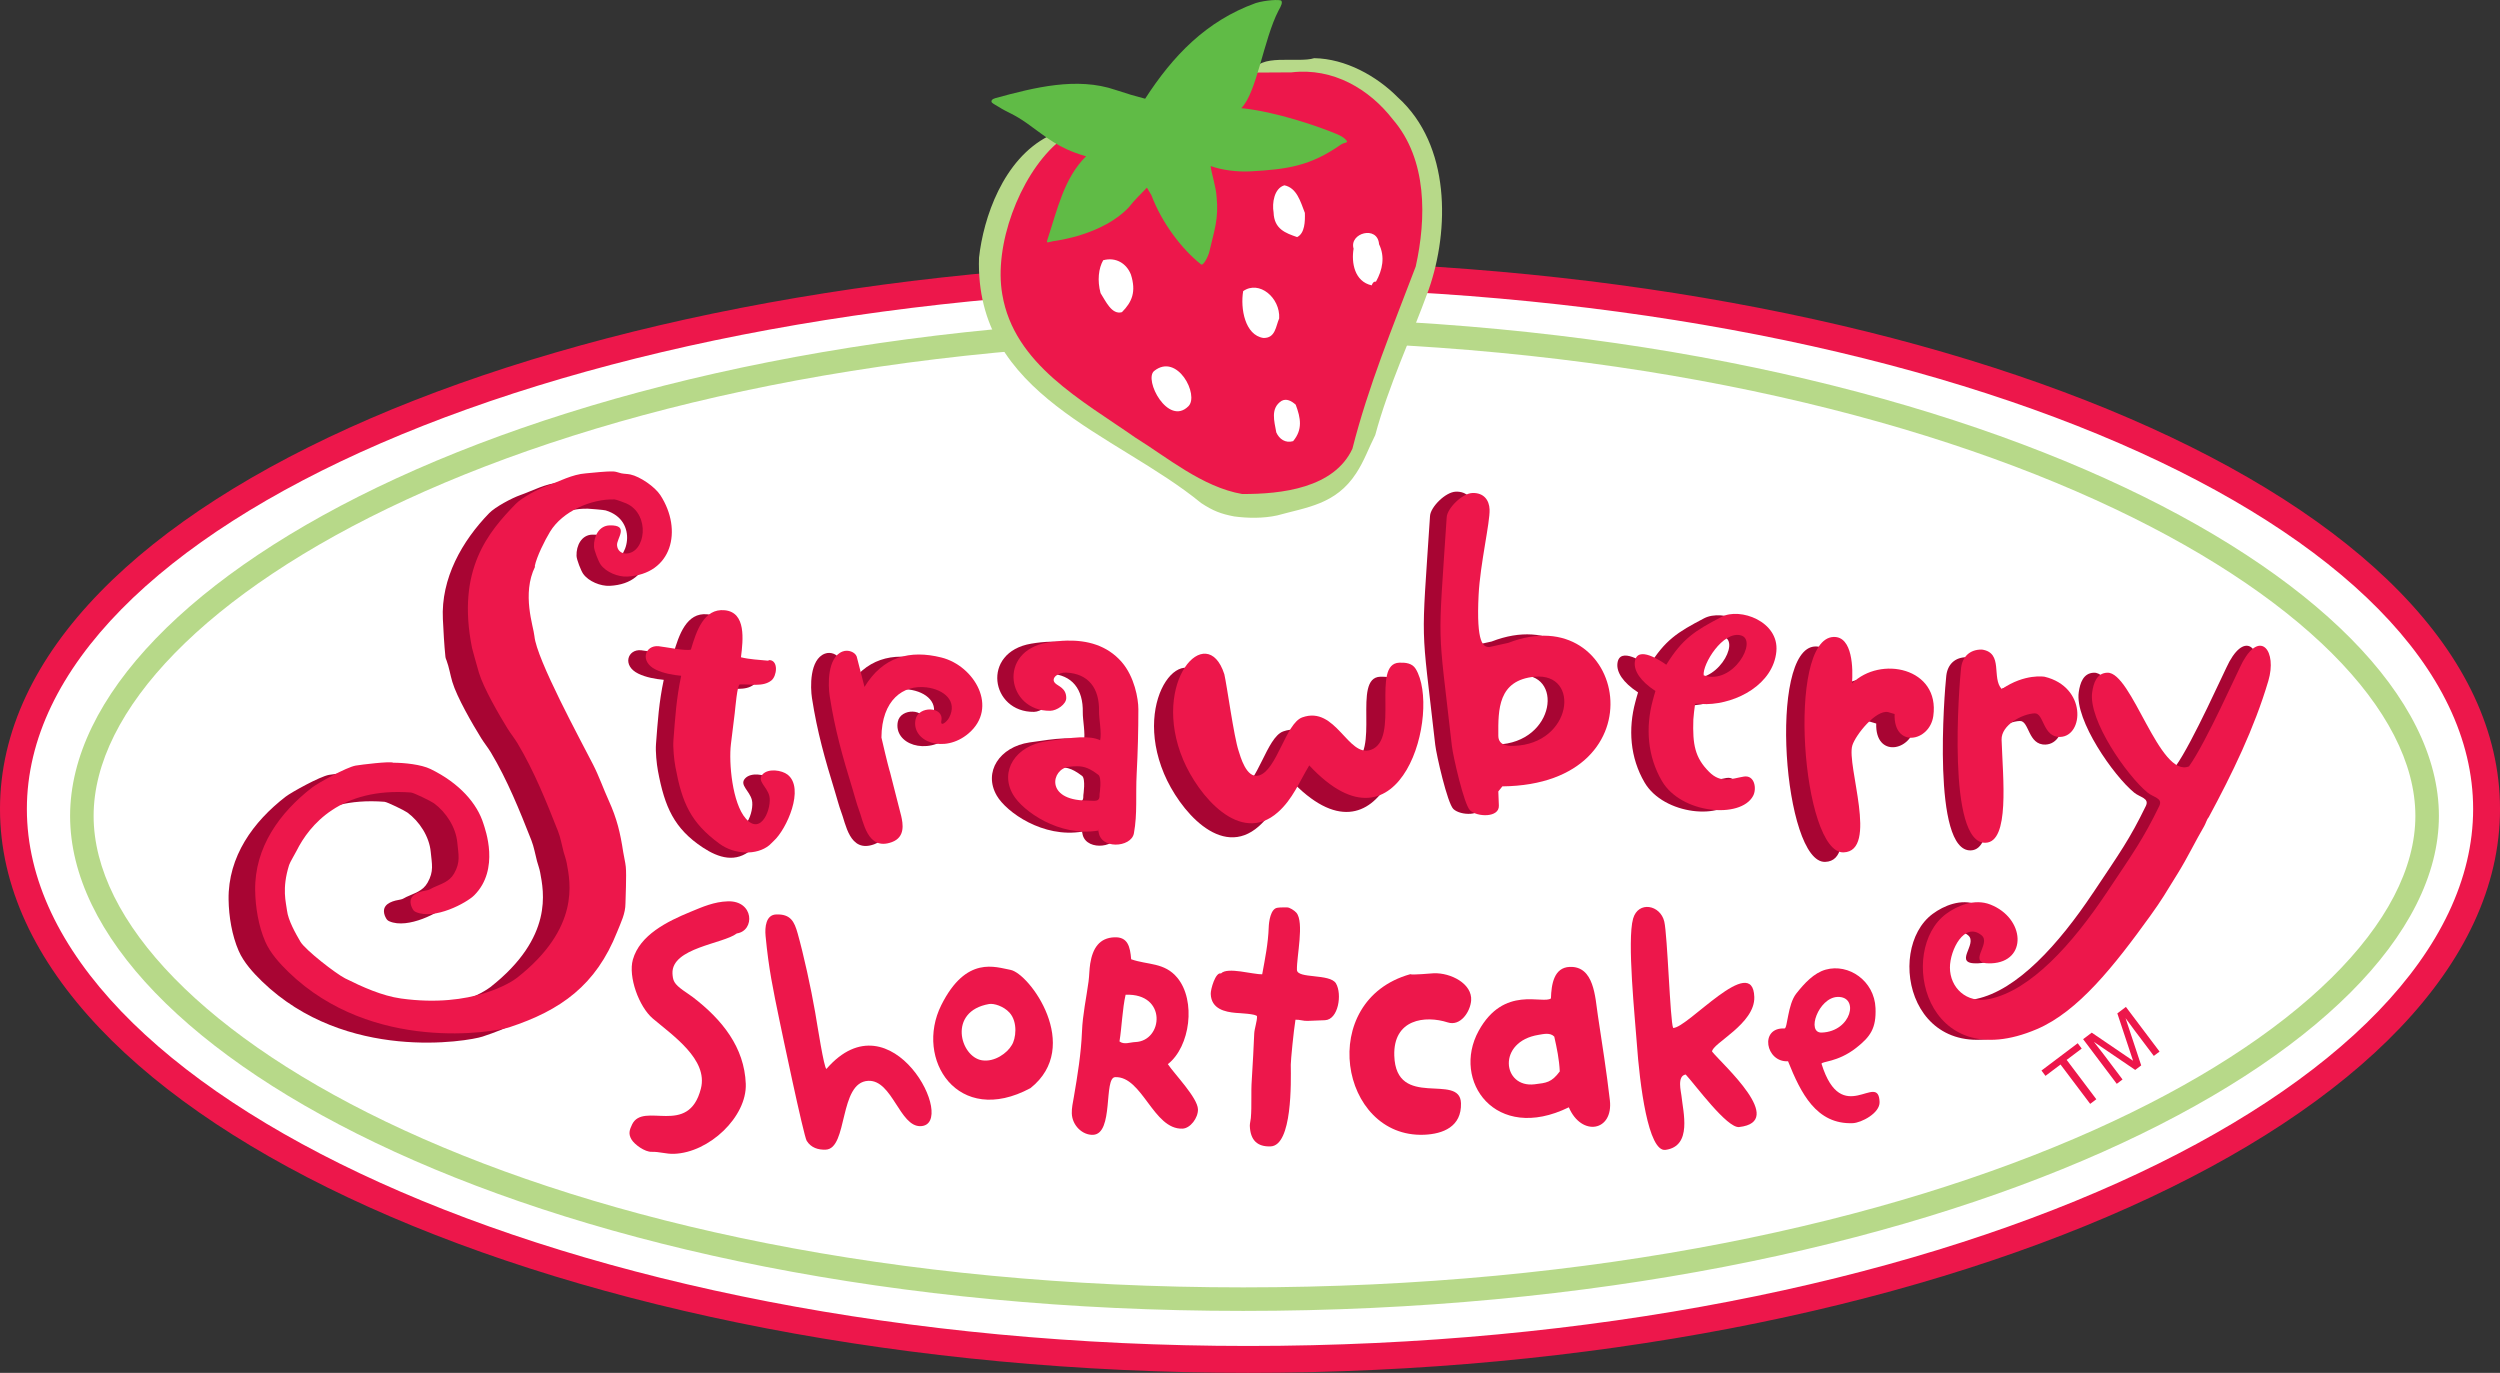 <?xml version="1.0" encoding="UTF-8" standalone="no"?>
<!-- Created with Inkscape (http://www.inkscape.org/) -->

<svg
   width="264.583mm"
   height="145.292mm"
   viewBox="0 0 264.583 145.292"
   version="1.1"
   id="svg5"
   xml:space="preserve"
   inkscape:version="1.3 (0e150ed6c4, 2023-07-21)"
   sodipodi:docname="2000s Strawberry Shortcake Logo.svg"
   xmlns:inkscape="http://www.inkscape.org/namespaces/inkscape"
   xmlns:sodipodi="http://sodipodi.sourceforge.net/DTD/sodipodi-0.dtd"
   xmlns="http://www.w3.org/2000/svg"
   xmlns:svg="http://www.w3.org/2000/svg"><rect x="0" y="0" width="264.583" height="145.292" fill="#333333" stroke="none"/><sodipodi:namedview
     id="namedview7"
     pagecolor="#ffffff"
     bordercolor="#666666"
     borderopacity="1.0"
     inkscape:showpageshadow="2"
     inkscape:pageopacity="0.0"
     inkscape:pagecheckerboard="0"
     inkscape:deskcolor="#d1d1d1"
     inkscape:document-units="mm"
     showgrid="false"
     inkscape:zoom="1.182"
     inkscape:cx="483.50254"
     inkscape:cy="282.1489"
     inkscape:window-width="1920"
     inkscape:window-height="1017"
     inkscape:window-x="1358"
     inkscape:window-y="-8"
     inkscape:window-maximized="1"
     inkscape:current-layer="layer1" /><defs
     id="defs2" /><g
     inkscape:label="Layer 1"
     inkscape:groupmode="layer"
     id="layer1"
     transform="translate(-45.848,-210.221)"><path
       d="m 47.27,295.841 c 0,-31.261 58.591,-56.602 130.869,-56.602 72.279,0 130.87,25.341 130.87,56.602 0,31.261 -58.785,58.25 -131.064,58.25 -72.278,0 -130.676,-26.989 -130.676,-58.25 z"
       style="fill:#ffffff;fill-opacity:1;fill-rule:evenodd;stroke:none;stroke-width:2.014"
       id="path978" /><path
       d="m 301.475,296.574 c 0,22.204 -49.523,49.895 -124.054,49.895 -74.5,0 -121.665,-27.677 -121.665,-49.895 0,-22.22 47.554,-50.274 122.047,-50.274 74.515,0 123.672,28.063 123.672,50.274 z m 2.49,0 c 0,24.947 -52.627,52.385 -126.543,52.385 -73.948,0 -124.155,-27.452 -124.155,-52.385 0,-24.93 50.584,-52.764 124.537,-52.764 73.933,0 126.161,27.824 126.161,52.764 z"
       style="fill:#b7d989;fill-opacity:1;fill-rule:evenodd;stroke:none;stroke-width:2.014"
       id="path980" /><path
       d="m 178.14,237.817 c 71.888,0 132.292,25.179 132.292,58.024 0,32.824 -60.55,59.672 -132.486,59.672 -71.94,0 -132.098,-26.85 -132.098,-59.672 0,-32.845 60.404,-58.024 132.292,-58.024 z m 0,2.844 c 72.669,0 129.448,25.504 129.448,55.18 0,29.698 -57.02,56.828 -129.642,56.828 -72.615,0 -129.254,-27.128 -129.254,-56.828 0,-29.676 56.779,-55.18 129.448,-55.18 z"
       style="fill:#ed174b;fill-opacity:1;fill-rule:evenodd;stroke:none;stroke-width:2.014"
       id="path982" /><path
       d="m 180.02,217.483 c 0.036,0 0.135,-0.069 0.151,-0.099 0.318,-0.593 1.043,-0.71 2.003,-0.701 0.473,0 0.971,0.034 1.446,0.04 0.468,2.3e-4 0.932,-0.029 1.337,-0.157 3.239,0.06 6.494,1.86 8.706,4.102 5.506,4.972 5.403,13.856 3.219,20.124 -1.925,5.293 -4.243,10.147 -5.666,15.414 -0.351,0.694 -0.641,1.377 -0.95,2.047 -0.309,0.671 -0.632,1.323 -1.051,1.958 -1.05,1.613 -2.321,2.489 -3.72,3.07 -1.421,0.59 -2.966,0.877 -4.533,1.312 -1.438,0.314 -3.061,0.29 -4.475,0.1 -0.666,-0.127 -1.21,-0.367 -1.753,-0.634 -0.274,-0.135 -0.544,-0.274 -0.821,-0.406 -0.273,-0.131 -0.553,-0.253 -0.853,-0.359 -2.27,-1.856 -4.902,-3.493 -7.555,-5.125 -1.331,-0.819 -2.671,-1.638 -3.978,-2.486 -1.304,-0.846 -2.575,-1.72 -3.771,-2.651 -4.777,-3.714 -8.34,-8.298 -8.108,-15.53 0.462,-4.172 1.876,-8.874 5.837,-11.151 0.079,0.029 0.167,0.065 0.245,0.111 0.046,0.029 0.169,0.023 0.212,-0.023 4.257,-3.329 7.554,-4.35 12.942,-5.742 0.525,-0.131 2.345,-0.791 4.282,-1.463 1.919,-0.666 3.951,-1.344 4.932,-1.517 0.638,-0.112 1.28,-0.194 1.923,-0.241 z"
       style="fill:#ed174b;fill-opacity:1;fill-rule:nonzero;stroke:none;stroke-width:2.014"
       id="path984" /><path
       d="m 193.793,220.531 c 5.591,5.049 5.459,14.029 3.265,20.323 -1.925,5.294 -4.245,10.15 -5.666,15.418 -0.707,1.395 -1.167,2.747 -2.019,4.04 -2.15,3.301 -5.211,3.587 -8.361,4.46 -1.468,0.323 -3.124,0.297 -4.555,0.104 -1.381,-0.265 -2.226,-0.584 -3.49,-1.417 -9.058,-7.423 -23.977,-11.335 -23.507,-25.964 0.465,-4.211 2.546,-10.413 7.346,-12.863 0.268,0.081 1.059,0.393 0.816,0.816 -3.896,3.482 -6.611,10.757 -5.699,15.932 1.241,7.404 8.456,11.213 14.109,15.171 3.279,2.026 7.083,5.231 11.276,5.952 4.197,0.023 9.734,-0.637 11.669,-4.789 1.686,-6.649 4.271,-12.885 6.7,-19.285 1.135,-5.091 1.241,-11.335 -2.429,-15.579 -2.468,-3.186 -6.305,-5.494 -10.722,-4.97 l -3.997,0.023 c 0.392,-2.102 4.718,-0.974 6.4,-1.525 3.312,0.051 6.62,1.882 8.863,4.154 z"
       style="fill:#b7d989;fill-opacity:1;fill-rule:nonzero;stroke:none;stroke-width:2.014"
       id="path986" /><path
       d="m 183.947,232.754 c 0.028,0.884 -4e-4,2.16 -0.82,2.558 -1.217,-0.421 -2.435,-0.841 -2.492,-2.61 -0.173,-0.986 0.058,-2.551 1.146,-2.87 1.319,0.276 1.703,1.732 2.166,2.921 z"
       style="fill:#ffffff;fill-opacity:1;fill-rule:nonzero;stroke:none;stroke-width:2.014"
       id="path988" /><path
       d="m 191.798,236.066 c 0.646,1.327 0.375,2.712 -0.329,3.969 -0.217,-0.065 -0.381,0.169 -0.446,0.387 -1.82,-0.399 -2.172,-2.395 -1.919,-3.881 -0.499,-1.662 2.542,-2.507 2.695,-0.476 z"
       style="fill:#ffffff;fill-opacity:1;fill-rule:nonzero;stroke:none;stroke-width:2.014"
       id="path990" /><path
       d="m 165.536,239.279 c 0.572,1.805 0.129,2.899 -0.95,3.979 -1.087,0.319 -1.739,-1.218 -2.261,-2.015 -0.362,-1.334 -0.21,-2.631 0.276,-3.479 1.333,-0.363 2.471,0.327 2.935,1.515 z"
       style="fill:#ffffff;fill-opacity:1;fill-rule:nonzero;stroke:none;stroke-width:2.014"
       id="path992" /><path
       d="m 181.229,243.917 c -0.362,0.826 -0.391,2.102 -1.667,2.073 -1.957,-0.29 -2.456,-3.124 -2.145,-4.958 1.696,-1.188 3.936,0.704 3.811,2.885 z"
       style="fill:#ffffff;fill-opacity:1;fill-rule:nonzero;stroke:none;stroke-width:2.014"
       id="path994" /><path
       d="m 171.621,253.215 c -2.152,2.152 -4.761,-2.829 -3.621,-3.737 2.451,-1.954 4.792,2.566 3.621,3.737 z"
       style="fill:#ffffff;fill-opacity:1;fill-rule:nonzero;stroke:none;stroke-width:2.014"
       id="path996" /><path
       d="m 182.977,253.05 c 0.538,1.43 0.749,2.631 -0.272,3.859 -0.816,0.239 -1.468,-0.218 -1.783,-0.924 -0.212,-1.201 -0.641,-2.555 0.555,-3.337 0.522,-0.283 1.049,0 1.5,0.402 z"
       style="fill:#ffffff;fill-opacity:1;fill-rule:nonzero;stroke:none;stroke-width:2.014"
       id="path998" /><path
       d="m 187.487,224.485 c 0.532,0.226 0.792,0.498 0.889,0.638 0.058,0.065 0.024,0.151 -0.041,0.169 -0.119,0.057 -0.336,0.07 -0.59,0.241 -3.214,2.26 -5.677,2.612 -9.548,2.823 -1.421,0.079 -3.062,-0.139 -4.223,-0.563 0.062,0.675 0.57,2.235 0.626,3.197 0.254,2.413 -0.25,3.618 -0.766,5.882 -0.119,0.492 -0.643,1.535 -0.879,1.326 -2.005,-1.58 -4.137,-4.361 -5.255,-7.328 -0.165,-0.257 -0.323,-0.521 -0.471,-0.789 -0.602,0.64 -1.355,1.345 -1.911,2.076 -2.715,2.895 -7.61,3.539 -7.998,3.586 -0.141,0.029 -0.5,0.119 -0.5,0.119 -0.191,0.057 -0.181,-0.076 -0.161,-0.149 1.106,-3.345 1.775,-6.613 4.138,-8.96 l -0.123,-0.023 c -2.896,-0.861 -3.941,-1.9 -6.122,-3.448 -1.461,-1.037 -2.041,-1.126 -3.026,-1.759 0,0 -0.63,-0.351 -0.705,-0.452 -0.121,-0.182 0.02,-0.368 0.375,-0.466 4.145,-1.131 8.633,-2.266 12.71,-0.869 1.403,0.461 2.025,0.645 3.137,0.933 2.92,-4.517 6.44,-8.224 11.707,-10.125 1.052,-0.321 2.559,-0.398 2.701,-0.247 0.147,0.191 0,0.533 -0.293,1.045 -1.576,3.032 -2.305,8.723 -3.941,10.323 3.693,0.375 8.245,1.953 10.271,2.813 z"
       style="fill:#60bb46;fill-opacity:1;fill-rule:nonzero;stroke:none;stroke-width:2.014;stroke-linecap:butt;stroke-linejoin:miter;stroke-miterlimit:3.864;stroke-dasharray:none;stroke-opacity:1"
       id="path1000" /><path
       d="m 99.671,271.155 c -0.41,0.963 -0.373,1.996 -0.359,3.023 0,0.424 0.189,3.323 0.284,4.352 0.223,2.43 4.867,10.97 6.205,13.583 0.635,1.24 1.093,2.565 1.668,3.834 0.857,1.889 1.213,3.39 1.524,5.435 0.079,0.52 0.218,1.029 0.272,1.553 0.091,0.876 -0.032,3.452 -0.034,3.854 0,1.112 -0.482,2.031 -0.881,3.035 -2.238,5.644 -5.953,8.302 -11.432,10.103 -1.518,0.499 -14.465,2.762 -23.351,-5.856 -0.928,-0.9 -1.934,-2.01 -2.457,-3.213 -0.714,-1.64 -1.043,-3.641 -1.07,-5.427 -0.068,-4.572 2.613,-8.25 6.04,-10.896 0.588,-0.454 3.63,-2.144 4.595,-2.309 0.561,-0.097 3.669,-0.48 3.981,-0.304 1.13,0 2.934,0.175 3.952,0.671 3.056,1.492 4.934,3.646 5.597,5.806 0.161,0.524 1.768,4.801 -0.98,7.552 -0.806,0.807 -4.212,2.64 -6.174,1.772 -0.139,-0.062 -0.232,-0.139 -0.315,-0.271 -0.141,-0.228 -0.243,-0.491 -0.254,-0.764 -0.036,-0.926 1.127,-1.159 1.781,-1.272 0.212,-0.034 0.401,-0.179 0.594,-0.269 0.851,-0.401 1.728,-0.604 2.239,-1.503 0.696,-1.225 0.456,-1.975 0.338,-3.259 -0.151,-1.631 -1.19,-3.226 -2.47,-4.17 -0.293,-0.215 -2.134,-1.116 -2.424,-1.138 -7.459,-0.575 -10.764,3.45 -12.121,6.171 -0.167,0.336 -0.697,1.208 -0.789,1.503 -0.789,2.525 -0.32,3.953 -0.223,4.807 0.117,1.025 0.896,2.416 1.419,3.304 0.517,0.879 3.781,3.408 4.74,3.887 1.807,0.903 3.909,1.85 5.903,2.127 7.576,1.05 11.76,-1.78 12.277,-2.186 6.74,-5.295 5.625,-10.152 5.271,-12.123 -0.074,-0.416 -0.229,-0.808 -0.336,-1.207 -0.197,-0.74 -0.314,-1.488 -0.595,-2.204 -1.25,-3.174 -2.538,-6.375 -4.286,-9.297 -0.313,-0.523 -0.701,-0.992 -1.022,-1.509 -0.916,-1.474 -2.579,-4.347 -3.06,-5.965 -0.225,-0.758 -0.334,-1.523 -0.616,-2.28 -0.042,-0.112 -0.099,-0.214 -0.111,-0.337 -0.139,-1.332 -0.205,-2.683 -0.273,-4.015 -0.217,-4.324 2.036,-8.275 4.901,-11.223 0.644,-0.662 2.391,-1.592 3.265,-1.9 1.382,-0.488 2.685,-1.224 4.165,-1.334 0.955,-0.07 2.012,-0.231 2.971,-0.194 0.263,0.023 0.509,0.137 0.765,0.19 0.319,0.067 0.647,0.057 0.966,0.125 1.02,0.218 2.595,1.297 3.175,2.193 2.397,3.701 2.211,8.368 -2.551,8.612 -0.963,0.046 -2.23,-0.46 -2.808,-1.269 -0.233,-0.327 -0.692,-1.504 -0.705,-1.901 -0.038,-1.101 0.538,-2.222 1.668,-2.249 2.11,-0.046 0.722,1.381 0.771,2.104 0.038,0.55 0.441,0.884 0.964,0.875 2.053,-0.04 3.221,-4.477 -0.318,-5.543 -0.203,-0.06 -1.709,-0.177 -1.874,-0.181 -2.434,-0.076 -5.506,1.238 -6.83,3.424 -0.553,0.913 -1.415,2.625 -1.622,3.661 l 0.05,0.023 z"
       style="fill:#a80533;fill-opacity:1;fill-rule:evenodd;stroke:none;stroke-width:2.014"
       id="path1002" /><path
       d="m 102.483,270.178 c -1.438,2.91 -0.169,6.346 -0.074,7.375 0.222,2.43 4.867,10.97 6.205,13.582 0.635,1.24 1.092,2.565 1.668,3.834 0.857,1.889 1.214,3.391 1.524,5.435 0.079,0.52 0.218,1.029 0.272,1.553 0.091,0.876 -0.032,3.452 -0.034,3.853 0,1.113 -0.482,2.032 -0.881,3.035 -2.238,5.644 -5.954,8.302 -11.432,10.103 -1.519,0.499 -14.465,2.762 -23.351,-5.856 -0.928,-0.9 -1.934,-2.01 -2.457,-3.213 -0.713,-1.64 -1.043,-3.641 -1.07,-5.427 -0.068,-4.573 2.613,-8.25 6.04,-10.896 0.588,-0.454 3.63,-2.144 4.596,-2.31 0.561,-0.097 3.668,-0.48 3.981,-0.304 1.13,0 2.935,0.175 3.952,0.671 3.056,1.492 4.934,3.646 5.597,5.806 0.161,0.524 1.768,4.8 -0.98,7.552 -0.806,0.807 -4.212,2.639 -6.175,1.772 -0.139,-0.062 -0.232,-0.137 -0.314,-0.271 -0.141,-0.228 -0.243,-0.491 -0.254,-0.764 -0.037,-0.926 1.127,-1.159 1.78,-1.272 0.212,-0.034 0.402,-0.179 0.595,-0.269 0.851,-0.401 1.728,-0.604 2.239,-1.503 0.696,-1.225 0.456,-1.975 0.338,-3.259 -0.151,-1.632 -1.19,-3.227 -2.47,-4.17 -0.292,-0.215 -2.134,-1.116 -2.423,-1.139 -7.46,-0.575 -10.764,3.45 -12.121,6.171 -0.167,0.336 -0.697,1.208 -0.789,1.503 -0.789,2.525 -0.32,3.953 -0.223,4.807 0.117,1.025 0.896,2.416 1.418,3.304 0.517,0.88 3.781,3.408 4.741,3.887 1.807,0.903 3.909,1.85 5.903,2.127 7.576,1.05 11.76,-1.78 12.277,-2.186 6.74,-5.295 5.625,-10.152 5.271,-12.123 -0.074,-0.416 -0.229,-0.808 -0.336,-1.207 -0.197,-0.74 -0.314,-1.488 -0.596,-2.203 -1.25,-3.174 -2.538,-6.375 -4.286,-9.297 -0.313,-0.523 -0.701,-0.991 -1.023,-1.509 -0.915,-1.474 -2.578,-4.347 -3.059,-5.964 -0.225,-0.758 -0.703,-2.496 -0.728,-2.617 -1.668,-8.321 1.763,-12.29 4.628,-15.239 0.643,-0.662 2.391,-1.592 3.265,-1.9 1.382,-0.487 2.685,-1.224 4.165,-1.334 0.955,-0.07 2.012,-0.231 2.971,-0.194 0.263,0.023 0.509,0.137 0.765,0.19 0.319,0.066 0.647,0.057 0.966,0.125 1.02,0.218 2.595,1.297 3.175,2.193 2.397,3.701 1.246,8.369 -3.515,8.612 -0.963,0.046 -2.23,-0.459 -2.808,-1.269 -0.233,-0.327 -0.692,-1.503 -0.705,-1.901 -0.036,-1.101 0.538,-2.222 1.668,-2.249 2.11,-0.046 0.722,1.381 0.772,2.104 0.038,0.55 0.441,0.884 0.964,0.875 2.053,-0.04 2.61,-4.139 0.022,-5.299 -0.193,-0.087 -1.085,-0.421 -1.249,-0.426 -2.434,-0.076 -5.506,1.238 -6.83,3.423 -0.553,0.913 -1.415,2.625 -1.622,3.661 l 0.05,0.023 z"
       style="fill:#ed174b;fill-opacity:1;fill-rule:evenodd;stroke:none;stroke-width:2.014"
       id="path1004" /><path
       d="m 122.417,280.209 c 0.932,0.228 1.887,0.264 2.834,0.359 0.081,0 0.141,-0.069 0.221,-0.06 0.933,0.092 0.746,1.682 0.175,2.149 -0.899,0.735 -2.336,0.364 -3.35,0.427 -0.273,0.023 -0.478,2.552 -0.535,3.022 l -0.405,3.293 c -0.24,1.978 0.145,6.247 1.568,7.875 1.68,1.921 2.79,-1.222 2.497,-2.388 -0.25,-0.996 -1.347,-1.593 -0.718,-2.28 0.612,-0.669 2.042,-0.446 2.648,0.023 1.85,1.438 -0.095,5.786 -1.473,7.027 -0.165,0.149 -0.315,0.316 -0.481,0.462 -1.667,1.464 -3.488,0.905 -5.161,-0.198 -3.041,-2.004 -4.045,-4.291 -4.755,-8.105 -0.145,-0.782 -0.27,-2.04 -0.208,-2.847 0.187,-2.434 0.312,-4.418 0.819,-6.798 -0.888,-0.088 -1.864,-0.254 -2.69,-0.654 -1.741,-0.843 -1.138,-2.62 0.3,-2.476 0.663,0.066 2.954,0.542 3.418,0.352 0.58,-1.965 1.376,-4.379 3.583,-4.158 2.274,0.227 1.943,3.13 1.712,4.975 z"
       style="fill:#a80533;fill-opacity:1;fill-rule:evenodd;stroke:none;stroke-width:2.014"
       id="path1006" /><path
       d="m 124.264,279.782 c 0.932,0.228 1.886,0.264 2.833,0.359 0.081,0 0.141,-0.069 0.222,-0.06 0.932,0.092 0.746,1.682 0.175,2.149 -0.899,0.735 -2.336,0.364 -3.35,0.427 -0.274,0.023 -0.478,2.552 -0.535,3.022 l -0.405,3.293 c -0.24,1.978 0.145,6.247 1.568,7.874 1.68,1.921 2.79,-1.222 2.497,-2.388 -0.25,-0.996 -1.347,-1.593 -0.718,-2.28 0.612,-0.669 2.042,-0.446 2.648,0.023 1.85,1.438 -0.095,5.786 -1.473,7.027 -0.165,0.149 -0.309,0.323 -0.481,0.462 -1.302,1.054 -3.64,1.007 -5.255,-0.177 -3.046,-2.235 -3.952,-4.311 -4.661,-8.126 -0.145,-0.782 -0.27,-2.04 -0.208,-2.847 0.187,-2.434 0.312,-4.418 0.819,-6.798 -0.888,-0.088 -1.864,-0.254 -2.689,-0.654 -1.741,-0.843 -1.138,-2.619 0.3,-2.476 0.663,0.066 2.954,0.542 3.418,0.352 0.581,-1.965 1.376,-4.379 3.584,-4.158 2.274,0.227 1.943,3.13 1.713,4.975 z"
       style="fill:#ed174b;fill-opacity:1;fill-rule:evenodd;stroke:none;stroke-width:2.014"
       id="path1008" /><path
       d="m 173.398,283.051 c 0.287,1.244 1.009,6.612 1.516,8.131 0.169,0.506 0.805,2.998 2.163,2.594 1.89,-0.562 2.817,-5.52 4.578,-6.148 3.56,-1.268 4.827,4.303 7.266,3.434 3.1,-1.105 -0.024,-9.127 3.003,-9.221 0.634,-0.023 1.351,0.04 1.726,0.649 2.733,4.445 -1.522,20.654 -11.261,10.223 -1.06,1.76 -1.752,3.565 -3.308,4.949 -4.033,3.585 -8.465,-1.824 -10.033,-5.543 -3.478,-8.252 2.498,-14.79 4.35,-9.069 z"
       style="fill:#a80533;fill-opacity:1;fill-rule:evenodd;stroke:none;stroke-width:2.014"
       id="path1010" /><path
       d="m 175.42,281.563 c 0.287,1.244 1.009,6.612 1.516,8.132 0.169,0.506 0.805,2.997 2.163,2.594 1.89,-0.562 2.816,-5.52 4.578,-6.148 3.56,-1.268 4.827,4.303 7.265,3.434 3.101,-1.104 -0.024,-9.127 3.003,-9.221 0.634,-0.023 1.352,0.04 1.727,0.649 2.733,4.445 -1.523,20.654 -11.262,10.223 -1.06,1.759 -1.751,3.565 -3.308,4.949 -4.033,3.585 -8.465,-1.824 -10.033,-5.543 -3.477,-8.252 2.498,-14.789 4.35,-9.068 z"
       style="fill:#ed174b;fill-opacity:1;fill-rule:evenodd;stroke:none;stroke-width:2.014"
       id="path1012" /><path
       d="m 239.905,283.563 c 2.998,-2.982 9.325,-1.665 8.605,3.448 -0.385,2.734 -4.216,3.446 -4.095,-0.215 l -0.69,-0.206 c -1.283,-0.275 -3.439,2.414 -3.783,3.528 -0.643,2.083 2.805,11.184 -0.926,11.319 -4.404,0.159 -6.082,-22.617 -1.064,-22.799 2.037,-0.074 2.068,3.417 1.953,4.926 z"
       style="fill:#a80533;fill-opacity:1;fill-rule:evenodd;stroke:none;stroke-width:2.014"
       id="path1014" /><path
       d="m 241.85,282.557 c 2.997,-2.982 9.326,-1.665 8.605,3.448 -0.386,2.734 -4.216,3.446 -4.096,-0.215 l -0.689,-0.206 c -1.283,-0.274 -3.439,2.414 -3.783,3.528 -0.643,2.083 2.805,11.184 -0.925,11.319 -4.404,0.159 -6.083,-22.618 -1.063,-22.799 2.037,-0.075 2.068,3.417 1.952,4.925 z"
       style="fill:#ed174b;fill-opacity:1;fill-rule:evenodd;stroke:none;stroke-width:2.014"
       id="path1016" /><path
       d="m 254.046,279.777 c 2.301,0.345 0.977,3.017 2.094,4.185 2.446,-1.682 4.532,-1.31 4.532,-1.31 4.482,1.083 4.149,6.28 1.658,6.37 -1.86,0.066 -1.714,-2.532 -2.71,-2.496 -1.31,0.046 -3.553,1.245 -3.501,2.793 0.139,4.121 0.877,10.811 -1.69,10.903 -4.141,0.149 -2.8,-16.698 -2.599,-18.484 0.133,-1.185 0.91,-1.987 2.216,-1.962 z"
       style="fill:#a80533;fill-opacity:1;fill-rule:evenodd;stroke:none;stroke-width:2.014"
       id="path1018" /><path
       d="m 255.61,278.968 c 2.301,0.345 0.978,3.017 2.094,4.185 2.446,-1.682 4.532,-1.31 4.532,-1.31 4.482,1.083 4.149,6.28 1.658,6.37 -1.86,0.066 -1.715,-2.532 -2.71,-2.496 -1.31,0.046 -3.553,1.245 -3.501,2.793 0.139,4.121 0.877,10.811 -1.69,10.903 -4.141,0.149 -2.801,-16.699 -2.599,-18.484 0.133,-1.185 0.91,-1.987 2.216,-1.962 z"
       style="fill:#ed174b;fill-opacity:1;fill-rule:evenodd;stroke:none;stroke-width:2.014"
       id="path1020" /><path
       d="m 182.952,318.137 c -0.191,1.155 -0.502,4.322 -0.497,4.772 0.024,1.826 0.167,8.549 -2.134,8.639 -1.363,0.051 -2.153,-0.615 -2.201,-2.189 0,-0.275 0.087,-0.541 0.109,-0.813 0.113,-1.335 0,-2.695 0.099,-4.036 0.072,-1.006 0.241,-4.272 0.259,-4.904 0.02,-0.505 0.311,-1.307 0.296,-1.814 0,-0.273 -1.996,-0.351 -2.253,-0.374 -1.125,-0.1 -2.596,-0.407 -2.646,-2.008 -0.02,-0.478 0.504,-2.338 1.086,-2.166 0.689,-0.72 3.381,0.125 4.361,0.085 0.303,-1.647 0.63,-3.268 0.689,-4.956 0.022,-0.638 0.202,-1.961 0.9,-2.078 0.335,-0.057 0.687,-0.029 1.026,-0.04 0.272,-0.023 0.816,0.343 1.001,0.561 0.855,1.008 0.02,4.652 0.06,6.05 0.03,0.969 3.505,0.359 4.134,1.437 0.663,1.135 0.255,3.834 -1.173,3.89 l -1.835,0.072 c -0.431,0.023 -0.848,-0.147 -1.28,-0.125 z"
       style="fill:#ed174b;fill-opacity:1;fill-rule:evenodd;stroke:none;stroke-width:2.014"
       id="path1022" /><path
       d="m 195.1,313.324 c 0.239,0.103 2.194,-0.087 2.479,-0.099 1.808,-0.072 4.103,1.111 3.965,2.887 -0.091,1.168 -1.114,2.752 -2.474,2.315 -2.397,-0.77 -5.781,-0.359 -5.66,3.518 0.179,5.76 6.956,1.748 7.058,5.024 0.079,2.495 -1.904,3.268 -3.912,3.346 -8.924,0.349 -11.43,-14.201 -1.455,-16.992 z"
       style="fill:#ed174b;fill-opacity:1;fill-rule:evenodd;stroke:none;stroke-width:2.014"
       id="path1024" /><path
       d="m 222.922,319.014 c 1.518,0.029 8.442,-8.025 8.59,-3.276 0.089,2.844 -4.479,4.914 -4.47,5.777 1.149,1.404 7.924,7.412 2.865,7.985 -1.271,0.145 -4.629,-4.452 -5.655,-5.559 -0.94,0.139 -0.493,1.817 -0.451,2.241 0.169,1.711 1.171,5.343 -1.685,5.734 -1.834,0.251 -2.731,-6.901 -3.042,-11.321 -0.179,-2.548 -1.048,-10.854 -0.389,-13.155 0.544,-1.898 2.883,-1.466 3.301,0.319 0.335,1.433 0.619,10.543 0.935,11.254 z"
       style="fill:#ed174b;fill-opacity:1;fill-rule:evenodd;stroke:none;stroke-width:2.014"
       id="path1026" /><path
       id="path1028"
       style="fill:#ed174b;fill-opacity:1;fill-rule:evenodd;stroke:none;stroke-width:2.014"
       d="m 122.871,305.612 c -1.457,0.047 -2.652,0.578 -3.953,1.115 -2.46,1.014 -5.36,2.448 -6.092,5.054 -0.509,1.811 0.645,4.986 2.103,6.228 2.112,1.798 5.882,4.338 5.098,7.417 -1.313,5.156 -6.092,1.321 -7.284,3.803 -0.278,0.579 -0.413,0.992 -0.065,1.581 0.326,0.552 1.426,1.336 2.133,1.313 0.795,-0.026 1.563,0.241 2.357,0.212 3.744,-0.12 7.739,-3.935 7.608,-7.405 -0.146,-3.855 -2.482,-6.788 -5.599,-9.175 -0.568,-0.435 -1.618,-1.016 -1.953,-1.605 -0.162,-0.282 -0.187,-0.596 -0.207,-0.909 -0.103,-2.716 5.387,-3.13 6.809,-4.231 1.946,-0.286 1.829,-3.487 -0.956,-3.399 z" /><path
       d="m 210.342,319.931 c 0.284,1.272 0.517,2.375 0.582,3.682 -0.873,1.174 -1.401,1.21 -2.668,1.363 -3.409,0.414 -4.001,-4.527 0.435,-5.235 0.525,-0.085 1.216,-0.265 1.652,0.19 z m 1.539,7.48 c -7.783,3.81 -12.428,-2.827 -9.545,-8.083 2.674,-4.875 6.801,-2.793 7.653,-3.442 0.046,-1.513 0.323,-3.269 1.987,-3.334 2.598,-0.1 2.688,3.215 2.983,5.162 0.45,2.97 0.921,5.959 1.266,8.947 0.381,3.303 -3.006,3.885 -4.343,0.749 z"
       style="fill:#ed174b;fill-opacity:1;fill-rule:evenodd;stroke:none;stroke-width:2.014"
       id="path1030" /><path
       d="m 164.975,315.5 c 4.414,-0.186 3.976,4.89 1.032,5.005 -0.588,0.023 -1.183,0.308 -1.68,-0.065 0.246,-1.51 0.305,-3.45 0.648,-4.941 z m 0.588,-3.758 c 1.744,0.621 3.523,0.308 4.889,1.963 1.993,2.415 1.364,7.292 -1.007,9.139 0.721,1.074 3.149,3.552 3.187,4.776 0.028,0.904 -0.807,2.017 -1.632,2.049 -3.09,0.121 -4.25,-5.563 -7.13,-5.45 -1.245,0.046 -0.117,6.017 -2.341,6.104 -1.119,0.046 -2.208,-0.988 -2.248,-2.266 -0.02,-0.58 0.117,-1.151 0.213,-1.716 0.394,-2.3 0.772,-4.608 0.865,-6.951 0.072,-1.808 0.457,-3.526 0.696,-5.305 0.083,-0.623 0.076,-1.257 0.175,-1.878 0.261,-1.644 0.979,-2.727 2.558,-2.788 1.42,-0.057 1.666,0.983 1.776,2.324 z"
       style="fill:#ed174b;fill-opacity:1;fill-rule:evenodd;stroke:none;stroke-width:2.014"
       id="path1032" /><path
       d="m 240.311,315.73 c 2.335,-0.091 1.51,3.647 -1.657,3.771 -1.684,0.066 -0.345,-3.692 1.657,-3.771 z m -5.227,6.809 c -2.388,0.135 -3.043,-3.607 -0.377,-3.471 0.328,0.023 0.323,-2.53 1.249,-3.699 0.858,-1.083 1.862,-2.177 3.11,-2.527 2.432,-0.683 5.158,1.185 5.274,4.064 0.087,2.133 -0.532,3.032 -2.056,4.224 -1.975,1.545 -3.741,1.41 -3.653,1.691 2.136,6.843 6.036,0.699 6.14,4.034 0.036,1.179 -1.942,2.2 -2.835,2.235 -3.861,0.151 -5.499,-3.178 -6.853,-6.551 z"
       style="fill:#ed174b;fill-opacity:1;fill-rule:evenodd;stroke:none;stroke-width:2.014"
       id="path1034" /><path
       d="m 152.679,317.383 c 0.916,0.999 0.69,2.802 0.235,3.467 -0.452,0.795 -1.791,1.805 -3.148,1.585 -2.31,-0.375 -3.633,-5.185 0.753,-5.954 0.519,-0.091 1.544,0.229 2.16,0.902 z m 2.227,7.998 c -7.698,4.139 -12.291,-3.072 -9.44,-8.783 2.644,-5.297 5.778,-4.006 7.303,-3.738 2.032,0.357 7.681,8.116 2.137,12.521 z"
       style="fill:#ed174b;fill-opacity:1;fill-rule:evenodd;stroke:none;stroke-width:2.014"
       id="path1036" /><path
       d="m 206.513,281.699 c 4.876,-0.449 3.993,7.128 -2.229,7.32 -0.889,0.029 -1.621,-0.177 -1.627,-1.077 -0.02,-2.767 -0.046,-5.884 3.856,-6.244 z m -4.815,-3.139 2.014,-0.446 c 12.483,-4.831 16.468,15.005 -0.627,15.189 l -0.43,0.533 0.06,1.503 c 0.05,1.299 -2.299,1.22 -3.049,0.504 -0.639,-0.61 -1.804,-5.754 -1.922,-6.795 -1.523,-13.462 -1.49,-9.915 -0.551,-24.231 0.062,-0.942 1.641,-2.529 2.73,-2.562 1.209,-0.04 1.77,0.768 1.808,1.741 0.054,1.376 -0.994,5.758 -1.159,9.027 -0.266,5.247 0.516,5.537 1.127,5.537 z"
       style="fill:#a80533;fill-opacity:1;fill-rule:evenodd;stroke:none;stroke-width:2.014"
       id="path1038" /><path
       d="m 208.277,281.841 c 4.877,-0.449 3.994,7.128 -2.229,7.32 -0.89,0.029 -1.622,-0.177 -1.627,-1.077 -0.02,-2.767 -0.046,-5.884 3.856,-6.244 z m -4.815,-3.139 2.015,-0.446 c 12.482,-4.83 16.468,15.005 -0.627,15.189 l -0.43,0.533 0.058,1.503 c 0.052,1.299 -2.298,1.22 -3.048,0.504 -0.639,-0.61 -1.804,-5.753 -1.922,-6.796 -1.523,-13.461 -1.49,-9.914 -0.551,-24.231 0.062,-0.942 1.64,-2.529 2.731,-2.562 1.209,-0.034 1.769,0.767 1.808,1.741 0.054,1.376 -0.994,5.758 -1.16,9.027 -0.266,5.247 0.517,5.537 1.127,5.537 z"
       style="fill:#ed174b;fill-opacity:1;fill-rule:evenodd;stroke:none;stroke-width:2.014"
       id="path1040" /><path
       d="m 267.355,304.73 c 2.85,-4.27 3.883,-5.691 5.592,-9.204 0.408,-0.839 -0.605,-0.906 -1.236,-1.422 -2.165,-1.769 -6.299,-7.67 -5.861,-10.635 0.141,-0.956 0.47,-2.013 1.603,-2.054 2.6,-0.095 5.513,11.203 8.641,9.914 1.821,-2.544 5.211,-10.217 5.7,-11.095 1.879,-3.372 3.63,-1.109 2.698,2.046 -1.481,5.013 -3.848,9.868 -6.315,14.44 -0.203,0.222 -0.304,0.642 -0.469,0.923 -0.961,1.647 -1.77,3.343 -2.789,4.989 -1.361,2.199 -1.679,2.787 -2.894,4.473 -3.876,5.38 -7.672,10.169 -12.017,12.027 -11.928,5.1 -14.792,-8.377 -9.612,-12.197 1.177,-0.868 3.002,-1.638 4.67,-0.986 3.684,1.44 3.968,6.054 0.113,6.224 -2.797,0.123 0.07,-2.065 -1.043,-2.97 -1.814,-1.474 -3.349,1.557 -3.344,3.423 0,2.085 1.712,3.839 4.193,3.318 4.356,-0.914 8.753,-5.798 12.367,-11.214 z"
       style="fill:#a80533;fill-opacity:1;fill-rule:evenodd;stroke:none;stroke-width:2.014"
       id="path1042" /><path
       d="m 268.778,304.73 c 2.849,-4.27 3.882,-5.691 5.591,-9.204 0.408,-0.839 -0.605,-0.906 -1.236,-1.422 -2.164,-1.769 -6.298,-7.67 -5.861,-10.635 0.141,-0.956 0.47,-2.013 1.603,-2.054 2.6,-0.095 5.513,11.203 8.641,9.914 1.821,-2.544 5.211,-10.217 5.7,-11.095 1.88,-3.372 3.631,-1.109 2.698,2.046 -1.481,5.013 -3.848,9.868 -6.315,14.44 -0.202,0.222 -0.304,0.642 -0.468,0.923 -0.961,1.647 -1.771,3.343 -2.789,4.989 -1.36,2.199 -1.679,2.787 -2.894,4.473 -3.876,5.38 -7.671,10.169 -12.016,12.027 -11.929,5.1 -14.793,-8.377 -9.613,-12.197 1.177,-0.868 3.003,-1.638 4.671,-0.986 3.684,1.44 3.968,6.054 0.113,6.224 -2.797,0.123 0.07,-2.065 -1.043,-2.97 -1.814,-1.474 -3.348,1.557 -3.344,3.423 0,2.085 1.712,3.839 4.193,3.318 4.356,-0.914 8.753,-5.798 12.368,-11.214 z"
       style="fill:#ed174b;fill-opacity:1;fill-rule:evenodd;stroke:none;stroke-width:2.014"
       id="path1044" /><path
       d="m 138.176,292.203 c 0.487,1.969 1.075,4.169 1.172,4.595 0.185,0.816 0.46,2.242 -0.982,2.775 -2.631,0.972 -3.008,-2.224 -3.52,-3.502 -0.155,-0.386 -0.5,-1.641 -0.623,-2.038 -1.073,-3.502 -1.875,-6.286 -2.44,-9.919 -0.175,-1.125 -0.274,-4.109 1.374,-4.718 0.599,-0.221 1.303,0.069 1.482,0.529 l 0.828,3.224 c 1.959,-3.224 4.817,-3.944 8.133,-3.115 3.512,0.877 6.078,5.315 2.873,8.038 -2.582,2.193 -6.054,0.869 -5.61,-1.457 0.287,-1.504 3.025,-1.411 2.739,0.092 -0.141,0.738 0.586,0.139 0.819,-0.304 0.925,-1.753 -0.53,-2.978 -2.391,-3.208 -2.464,-0.304 -4.746,1.326 -4.772,5.308 0.599,2.602 0.868,3.57 0.919,3.699 z"
       style="fill:#a80533;fill-opacity:1;fill-rule:nonzero;stroke:none;stroke-width:2.014"
       id="path1046" /><path
       d="m 140.051,291.974 c 0.488,1.969 1.075,4.169 1.172,4.595 0.185,0.816 0.46,2.242 -0.983,2.775 -2.63,0.972 -3.008,-2.224 -3.52,-3.502 -0.155,-0.386 -0.5,-1.641 -0.622,-2.038 -1.073,-3.502 -1.875,-6.286 -2.44,-9.918 -0.175,-1.125 -0.274,-4.109 1.374,-4.718 0.599,-0.222 1.303,0.069 1.482,0.529 l 0.828,3.224 c 1.96,-3.224 4.817,-3.944 8.133,-3.115 3.512,0.877 6.078,5.315 2.873,8.038 -2.582,2.193 -6.054,0.869 -5.61,-1.457 0.287,-1.503 3.025,-1.411 2.739,0.092 -0.141,0.738 0.586,0.137 0.819,-0.304 0.925,-1.752 -0.53,-2.978 -2.391,-3.208 -2.464,-0.304 -4.745,1.326 -4.771,5.308 0.599,2.602 0.868,3.569 0.919,3.699 z"
       style="fill:#ed174b;fill-opacity:1;fill-rule:nonzero;stroke:none;stroke-width:2.014"
       id="path1048" /><path
       d="m 133.312,323.35 c 6.908,-7.97 13.958,5.901 9.975,6.056 -2.224,0.087 -2.993,-4.897 -5.535,-4.798 -3.155,0.123 -2.131,7.191 -4.519,7.285 -0.775,0.029 -1.535,-0.187 -2.005,-0.927 -0.327,-0.514 -2.73,-12.005 -2.87,-12.68 -0.714,-3.469 -1.146,-5.462 -1.486,-9.002 -0.091,-0.949 0.038,-2.241 1.111,-2.283 1.542,-0.06 1.931,0.752 2.283,2 0.619,2.193 1.407,5.765 1.852,8.344 0.255,1.481 0.933,5.895 1.192,6.005 z"
       style="fill:#ed174b;fill-opacity:1;fill-rule:evenodd;stroke:none;stroke-width:2.014"
       id="path1050" /><path
       d="m 265.739,320.63 0.424,0.563 -1.593,1.2 3.138,4.164 -0.65,0.49 -3.138,-4.164 -1.592,1.2 -0.424,-0.563 z"
       style="fill:#ed174b;fill-opacity:1;fill-rule:evenodd;stroke:none;stroke-width:2.014"
       id="path1052" /><path
       d="m 266.308,320.201 0.917,-0.691 4.37,2.973 -1.663,-5.012 0.907,-0.684 3.562,4.727 -0.608,0.458 -2.103,-2.79 c -0.072,-0.097 -0.191,-0.258 -0.354,-0.485 -0.163,-0.226 -0.342,-0.467 -0.535,-0.722 l 1.657,5.002 -0.634,0.478 -4.362,-2.964 0.109,0.145 c 0.087,0.117 0.223,0.291 0.407,0.526 0.183,0.231 0.319,0.402 0.403,0.514 l 2.102,2.79 -0.611,0.461 -3.562,-4.727 z"
       style="fill:#ed174b;fill-opacity:1;fill-rule:evenodd;stroke:none;stroke-width:2.014"
       id="path1054" /><path
       d="m 232.008,279.302 c -0.323,3.468 -4.168,5.526 -7.379,5.586 -0.469,0 -0.763,-0.065 -1.224,-0.029 -0.06,0.403 -0.175,1.374 -0.185,1.657 -0.089,2.674 0.171,4.044 1.678,5.551 1.259,1.259 2.404,0.699 3.663,0.49 1.15,-0.191 1.397,1.284 0.979,2.054 -1.328,2.448 -7.603,1.884 -9.633,-1.565 -1.551,-2.636 -1.757,-5.693 -0.979,-8.558 0.052,-0.194 0.21,-0.785 0.28,-0.988 -1.608,-1.049 -2.293,-2.152 -2.181,-3.077 0.224,-1.852 2.844,-0.046 3.331,0.299 1.708,-2.764 3.014,-3.586 5.84,-5.063 1.972,-1.031 6.105,0.484 5.81,3.645 z m -7.692,2.539 c -0.157,-1.157 2.033,-4.753 3.943,-4.227 1.841,0.508 -0.84,5.302 -3.943,4.227 z"
       style="fill:#a80533;fill-opacity:1;fill-rule:evenodd;stroke:none;stroke-width:2.014"
       id="path1056" /><path
       d="m 233.848,279.155 c -0.323,3.468 -4.167,5.526 -7.378,5.586 -0.47,0 -0.762,-0.065 -1.225,-0.029 -0.06,0.403 -0.175,1.375 -0.185,1.657 -0.089,2.674 0.171,4.043 1.678,5.551 1.259,1.259 2.404,0.699 3.663,0.489 1.15,-0.191 1.397,1.284 0.979,2.054 -1.329,2.448 -7.603,1.884 -9.633,-1.565 -1.551,-2.635 -1.757,-5.693 -0.979,-8.558 0.052,-0.194 0.21,-0.785 0.28,-0.988 -1.608,-1.049 -2.293,-2.152 -2.181,-3.077 0.224,-1.852 2.844,-0.046 3.33,0.299 1.708,-2.764 3.014,-3.586 5.84,-5.063 1.972,-1.031 6.105,0.484 5.81,3.644 z m -7.692,2.539 c -0.157,-1.157 2.034,-4.753 3.943,-4.227 1.841,0.508 -0.84,5.302 -3.943,4.227 z"
       style="fill:#ed174b;fill-opacity:1;fill-rule:evenodd;stroke:none;stroke-width:2.014"
       id="path1058" /><path
       d="m 160.384,298.234 c -4.136,0.705 -8.02,-2.047 -9.043,-3.808 -1.453,-2.503 0.294,-5.161 3.47,-5.632 2.953,-0.437 4.632,-0.647 5.749,-0.117 0.177,-0.765 -0.133,-2.314 -0.117,-3.059 0.05,-2.456 -1.118,-3.985 -3.47,-4.102 -0.839,-0.04 -1.691,0.588 -1.177,1.118 0.322,0.332 1.176,0.517 1.177,1.573 0,0.674 -1.006,1.344 -1.691,1.353 -4.588,0.058 -5.643,-6.315 -0.294,-7.22 2.69,-0.455 5.774,-0.329 7.852,2.059 1.354,1.556 1.765,3.883 1.765,4.985 0,2.254 -0.058,4.573 -0.177,6.808 -0.125,2.365 0.091,4.227 -0.294,6.338 -0.279,1.533 -3.663,1.749 -3.75,-0.294 -0.02,-0.482 -0.042,0.479 0,0 z m -3.146,-6.745 c 1.369,-0.163 1.953,-0.034 3.13,0.847 0.399,0.3 0.135,2.031 0.135,2.031 0.038,0.922 -0.437,0.7 -1.412,0.691 -4.396,-0.046 -3.681,-3.351 -1.852,-3.569 z"
       style="fill:#a80533;fill-opacity:1;fill-rule:evenodd;stroke:none;stroke-width:2.014"
       id="path1060" /><path
       id="path1062"
       style="fill:#ed174b;fill-opacity:1;fill-rule:evenodd;stroke:none;stroke-width:2.014"
       d="M 158.778 278.019 C 158.078 278.034 157.38 278.112 156.708 278.225 C 151.358 279.131 152.414 285.504 157.002 285.446 C 157.686 285.437 158.693 284.767 158.693 284.093 C 158.693 283.036 157.839 282.851 157.516 282.52 C 157.002 281.99 157.854 281.362 158.693 281.402 C 161.046 281.52 162.213 283.049 162.163 285.505 C 162.147 286.25 162.457 287.799 162.28 288.563 C 161.162 288.033 159.483 288.243 156.531 288.68 C 153.354 289.151 151.607 291.809 153.06 294.312 C 154.082 296.07 157.953 298.815 162.079 298.124 C 162.082 298.003 162.094 297.878 162.104 298.12 C 162.096 298.122 162.087 298.123 162.079 298.124 C 162.077 298.242 162.082 298.357 162.104 298.121 C 162.19 300.164 165.574 299.948 165.853 298.415 C 166.238 296.304 166.022 294.442 166.147 292.077 C 166.266 289.842 166.325 287.523 166.325 285.269 C 166.325 284.167 165.913 281.84 164.56 280.284 C 163.001 278.493 160.877 277.974 158.778 278.019 z M 159.858 291.315 C 160.655 291.323 161.205 291.561 162.087 292.223 C 162.486 292.522 162.222 294.253 162.222 294.253 C 162.26 295.175 161.785 294.953 160.81 294.943 C 156.414 294.898 157.128 291.593 158.957 291.375 C 159.299 291.334 159.593 291.312 159.858 291.315 z " /></g></svg>

